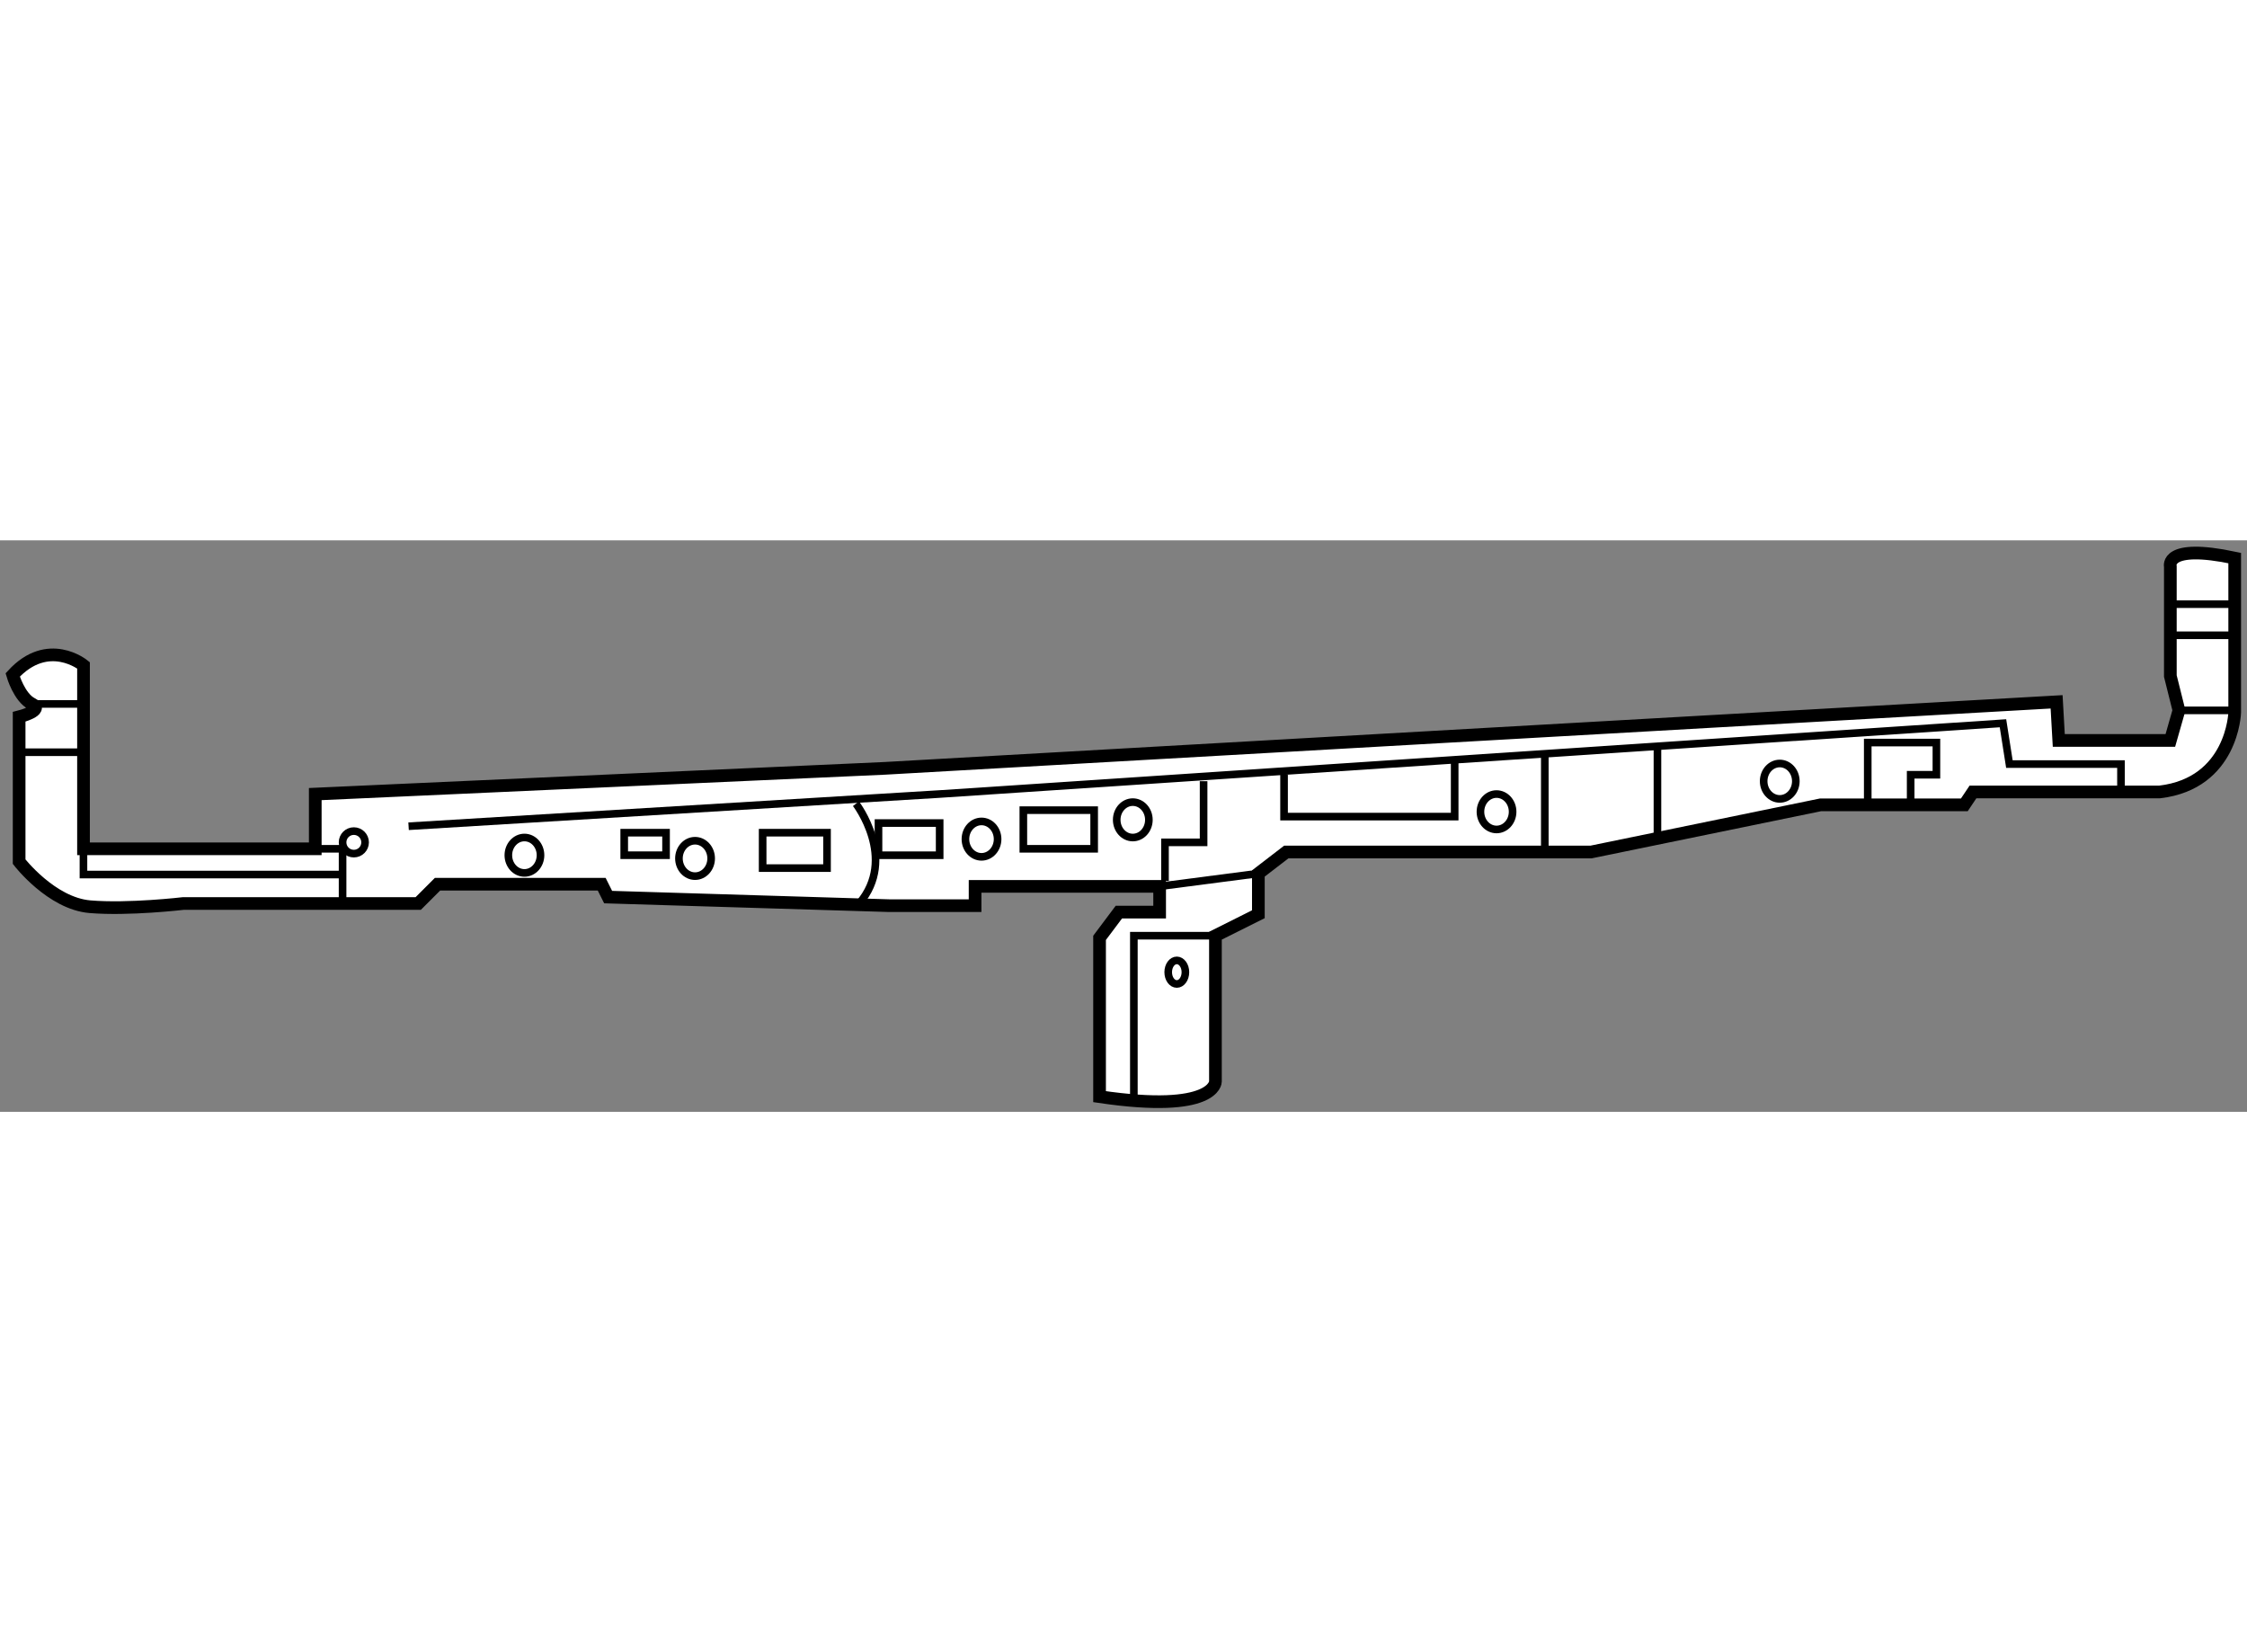 <?xml version="1.0" encoding="utf-8"?>
<!-- Generator: Adobe Illustrator 15.1.0, SVG Export Plug-In . SVG Version: 6.00 Build 0)  -->
<!DOCTYPE svg PUBLIC "-//W3C//DTD SVG 1.1//EN" "http://www.w3.org/Graphics/SVG/1.1/DTD/svg11.dtd">
<svg version="1.1" xmlns="http://www.w3.org/2000/svg" xmlns:xlink="http://www.w3.org/1999/xlink" x="0px" y="0px" width="244.8px"
	 height="180px" viewBox="52.351 31.658 88.581 22.529" enable-background="new 0 0 244.8 180" xml:space="preserve">
	
<rect x="52.351" y="31.658" width="88.581" height="22.529" fill="#808080" stroke="none"/>
	
<g><path fill="#FFFFFF" stroke="#000000" stroke-width="0.5" d="M59.575,45.974h9.263l0.761-0.761h6.472l0.254,0.508l11.083,0.338
				h3.383v-0.761h7.275v1.015h-1.607l-0.761,1.015v6.26c4.568,0.676,4.568-0.592,4.568-0.592v-5.753l1.692-0.846V44.79l1.1-0.846
				h12.012l9.052-1.86h5.667l0.34-0.508h7.359c2.877-0.338,2.959-3.13,2.959-3.13v-6.091c-2.791-0.592-2.537,0.338-2.537,0.338v4.314
				l0.338,1.353l-0.338,1.185h-4.398l-0.086-1.522l-46.187,2.622l-22.46,1.015v2.157h-9.136v-7.233c0,0-1.396-1.142-2.792,0.38
				c0,0,0.254,0.889,0.761,1.142c0.508,0.254-0.507,0.508-0.507,0.508v5.71c0,0,1.269,1.649,2.792,1.776
				C57.418,46.228,59.575,45.974,59.575,45.974z"></path><line fill="none" stroke="#000000" stroke-width="0.3" x1="138.247" y1="38.36" x2="140.446" y2="38.36"></line><line fill="none" stroke="#000000" stroke-width="0.3" x1="140.532" y1="35.4" x2="137.995" y2="35.4"></line><polyline fill="none" stroke="#000000" stroke-width="0.3" points="127.673,42.083 127.673,40.898 128.688,40.898 128.688,39.629 
				125.981,39.629 125.981,41.998 		"></polyline><polyline fill="none" stroke="#000000" stroke-width="0.3" points="100.265,47.243 97.05,47.243 97.05,53.757 		"></polyline><ellipse fill="none" stroke="#000000" stroke-width="0.3" cx="98.743" cy="48.681" rx="0.339" ry="0.465"></ellipse><line fill="none" stroke="#000000" stroke-width="0.3" x1="98.066" y1="45.297" x2="101.958" y2="44.79"></line><polyline fill="none" stroke="#000000" stroke-width="0.3" points="68.458,42.928 89.353,41.66 131.312,38.868 131.565,40.476 
				135.964,40.476 135.964,41.575 		"></polyline><ellipse fill="none" stroke="#000000" stroke-width="0.3" cx="111.347" cy="42.357" rx="0.634" ry="0.698"></ellipse><ellipse fill="none" stroke="#000000" stroke-width="0.3" cx="122.512" cy="41.152" rx="0.634" ry="0.698"></ellipse><ellipse fill="none" stroke="#000000" stroke-width="0.3" cx="97.008" cy="42.675" rx="0.634" ry="0.698"></ellipse><ellipse fill="none" stroke="#000000" stroke-width="0.3" cx="91.044" cy="43.436" rx="0.634" ry="0.698"></ellipse><ellipse fill="none" stroke="#000000" stroke-width="0.3" cx="79.751" cy="44.197" rx="0.635" ry="0.698"></ellipse><ellipse fill="none" stroke="#000000" stroke-width="0.3" cx="73.025" cy="44.07" rx="0.634" ry="0.698"></ellipse><circle fill="none" stroke="#000000" stroke-width="0.3" cx="66.3" cy="43.563" r="0.444"></circle><polyline fill="none" stroke="#000000" stroke-width="0.3" points="99.799,41.152 99.799,43.563 98.277,43.563 98.277,45.085 		
				"></polyline><polyline fill="none" stroke="#000000" stroke-width="0.3" points="109.697,40.391 109.697,42.548 102.971,42.548 102.971,40.898 
						"></polyline><line fill="none" stroke="#000000" stroke-width="0.3" x1="113.25" y1="40.137" x2="113.25" y2="43.817"></line><line fill="none" stroke="#000000" stroke-width="0.3" x1="117.691" y1="39.883" x2="117.691" y2="43.436"></line><line fill="none" stroke="#000000" stroke-width="0.3" x1="138.12" y1="34.173" x2="140.405" y2="34.173"></line><line fill="none" stroke="#000000" stroke-width="0.3" x1="53.611" y1="38.106" x2="55.641" y2="38.106"></line><line fill="none" stroke="#000000" stroke-width="0.3" x1="53.23" y1="40.01" x2="55.515" y2="40.01"></line><polyline fill="none" stroke="#000000" stroke-width="0.3" points="64.777,43.817 65.856,43.817 65.856,45.974 		"></polyline><polyline fill="none" stroke="#000000" stroke-width="0.3" points="55.641,43.817 55.641,44.832 65.792,44.832 		"></polyline><path fill="none" stroke="#000000" stroke-width="0.3" d="M86.095,42.04c0,0,1.649,2.157,0.127,3.934"></path><rect x="92.693" y="42.294" fill="none" stroke="#000000" stroke-width="0.3" width="2.792" height="1.523"></rect><rect x="82.416" y="43.182" fill="none" stroke="#000000" stroke-width="0.3" width="2.538" height="1.396"></rect><rect x="86.983" y="42.802" fill="none" stroke="#000000" stroke-width="0.3" width="2.411" height="1.269"></rect><rect x="76.959" y="43.182" fill="none" stroke="#000000" stroke-width="0.3" width="1.649" height="0.888"></rect></g>


</svg>
